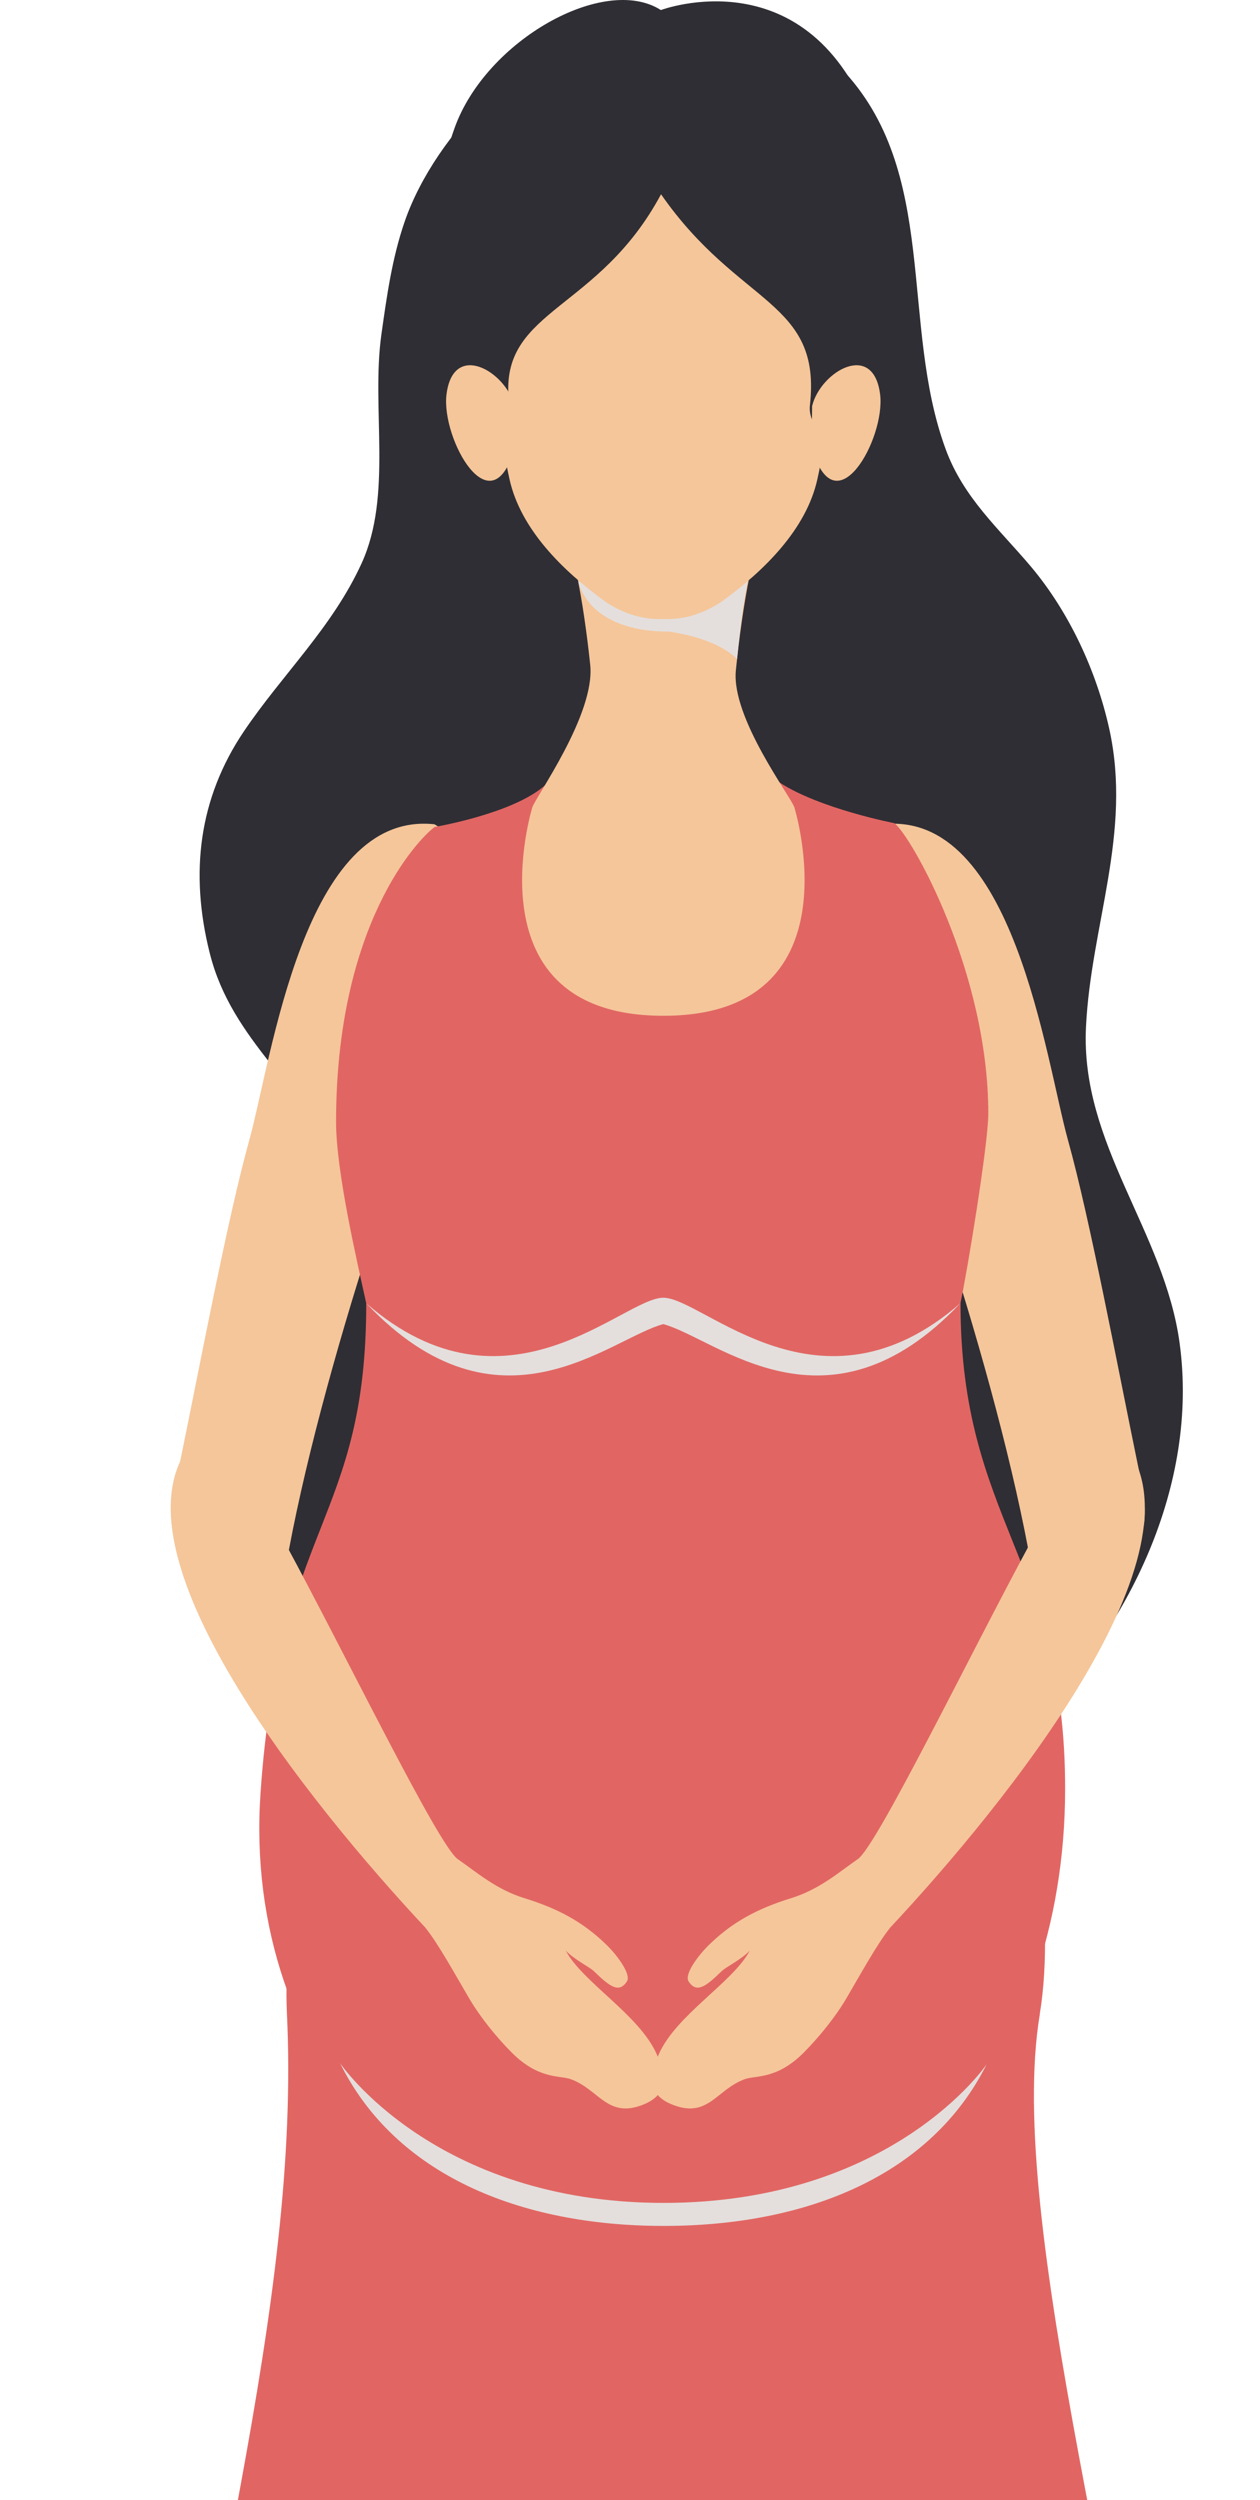 <?xml version="1.0" encoding="UTF-8"?>
<svg xmlns="http://www.w3.org/2000/svg" width="119" height="236" viewBox="0 0 119 236" fill="none">
  <g clip-path="url(#clip0_1987_4739)">
    <path d="M20.26 91.515C21.597 95.448 23.965 98.442 26.619 101.759C30.044 106.043 31.41 109.395 31.144 114.991C30.703 124.169 22.144 129.148 22.963 138.34C23.818 148.003 31.753 152.161 37.959 158.71C41.986 162.959 46.357 167.433 50.951 171.149C55.483 174.816 61.611 180.3 67.509 181.148C73.238 181.976 77.952 178.974 82.203 175.623C87.358 171.556 92.611 167.447 97.29 162.854C106.605 153.725 113.231 140.192 111.41 126.799C109.974 116.211 102.032 108.049 102.564 96.97C103.026 87.322 106.948 78.627 104.756 68.768C103.544 63.327 100.988 57.794 97.367 53.489C94.355 49.92 91.007 47.003 89.326 42.438C84.928 30.525 88.787 16.179 79.423 6.425C73.938 0.717 66.465 1.313 59.335 2.085C50.328 3.052 41.076 12.589 38.211 20.94C37.027 24.376 36.53 27.945 36.019 31.577C35.045 38.533 37.097 46.716 34.156 53.167C31.396 59.218 26.682 63.642 23.047 69.02C18.754 75.373 17.927 82.427 19.79 89.902C19.93 90.456 20.084 90.996 20.26 91.515Z" fill="#2F2E34"></path>
    <g style="mix-blend-mode:multiply">
      <path d="M87.765 76.081C86.203 75.401 84.578 74.917 82.918 74.37C78.933 73.038 76.069 70.633 75.053 66.412C74.17 62.758 74.163 58.383 75.725 54.884C77.42 51.062 82.939 46.028 81.433 41.491C80.166 37.656 74.57 38.147 71.341 38.315C67.489 38.525 63.727 38.595 59.875 38.637C54.433 38.708 48.907 39.177 43.549 37.978C42.785 40.222 44.34 43.616 45.384 45.481C46.638 47.739 48.725 49.352 50.336 51.35C53.894 55.746 55.554 60.97 53.817 66.545C52.017 72.323 48.473 76.446 43.647 79.966C40.922 81.95 38.345 84.187 35.613 86.178C35.655 87.139 35.683 88.121 35.683 89.151C35.683 105.868 54.853 109.605 68.336 108.532C76.979 107.859 84.557 104.43 87.359 95.714C89.474 89.144 89.257 82.588 87.779 76.088L87.765 76.081Z" fill="#2F2E34"></path>
    </g>
    <path d="M41.042 77.813C28.673 76.467 25.675 99.971 23.532 107.67C21.487 115.005 18.846 129.056 17.004 138.004C16.066 142.596 15.428 145.31 19.379 148.536C23.336 151.754 26.46 151.018 26.978 148.003C30.13 129.842 39.382 102.439 44.838 91.36C49.293 82.322 41.035 77.813 41.035 77.813H41.042Z" fill="#F5C69A"></path>
    <path d="M83.366 77.813C95.735 76.467 98.733 99.971 100.876 107.67C102.921 115.005 105.562 129.056 107.404 138.004C108.349 142.596 108.987 145.31 105.029 148.536C101.072 151.754 97.955 151.018 97.43 148.003C94.271 129.842 85.026 102.439 79.57 91.36C75.115 82.322 83.373 77.813 83.373 77.813H83.366Z" fill="#F5C69A"></path>
    <path d="M98.193 190.179C101.408 170.847 88.206 134.631 90.706 123.033C91.371 119.927 93.34 107.957 93.34 105.131C93.34 91.718 86.034 78.851 84.466 77.708C84.466 77.708 77.398 76.341 73.623 73.865C72.153 72.891 52.779 72.975 51.456 74.146C48.43 76.824 41.055 78.065 41.055 78.065C39.486 79.208 31.739 87.258 31.739 105.917C31.739 110.587 33.715 119.043 34.59 123.033C37.209 134.988 26.311 173.715 27.096 190.018C28.433 217.659 18.88 247.957 12.773 289.938C12.773 289.938 12.976 303.856 62.648 304.01C112.321 303.856 112.531 289.938 112.531 289.938C106.612 249.289 94.986 209.511 98.2 190.179H98.193Z" fill="#E16663"></path>
    <path d="M72.882 48.034L70.318 45.972C67.769 46.386 65.163 46.779 62.649 47.325C60.127 46.786 57.522 46.386 54.972 45.972L52.402 48.034C53.971 50.257 55.112 56.792 55.743 62.766C56.233 67.45 50.532 75.303 50.273 76.222C50.273 76.222 44.179 95.89 62.649 95.89C81.118 95.89 75.025 76.222 75.025 76.222C74.745 75.275 69.043 67.758 69.499 63.278C70.115 57.163 71.278 50.32 72.888 48.034H72.882Z" fill="#F5C69A"></path>
    <g style="mix-blend-mode:multiply">
      <path d="M70.318 45.972C67.768 46.386 65.163 46.779 62.648 47.325L54.629 54.989C56.212 59.982 63.013 59.596 63.195 59.624C68.119 60.361 69.611 62.233 69.611 62.233C70.206 55.936 71.214 50.418 72.888 48.034L70.325 45.972H70.318Z" fill="#E4DFDD"></path>
    </g>
    <path d="M77.399 23.885C74.03 15.926 67.446 14.945 67.446 14.945C66.108 14.636 64.77 14.405 63.447 14.243V14.096C63.181 14.11 62.914 14.138 62.655 14.166C62.389 14.138 62.123 14.11 61.864 14.096V14.243C60.533 14.405 59.195 14.643 57.858 14.945C57.858 14.945 51.274 15.933 47.905 23.885C45.755 28.968 46.861 31.311 47.162 36.093C47.45 40.636 47.302 41.548 48.122 45.243C49.166 49.955 53.13 53.868 57.185 56.813C59.062 58.047 60.904 58.517 62.662 58.433C64.42 58.517 66.255 58.04 68.132 56.813C72.195 53.868 76.152 49.955 77.195 45.243C78.015 41.548 77.868 40.636 78.148 36.093C78.449 31.311 79.556 28.968 77.406 23.885H77.399Z" fill="#F5C69A"></path>
    <path d="M82.392 11.901C76.446 -4.338 62.417 0.949 62.417 0.949C57.087 -2.459 45.901 3.789 42.932 12.084C38.806 23.604 42.476 32.502 41.923 38.133C41.37 43.77 48.227 40.286 48.024 37.383C47.47 29.179 56.562 29.298 62.431 18.338C69.806 28.947 77.629 28.33 76.488 38.301C76.159 41.19 81.797 45.355 82.252 37.642C82.707 29.929 86.637 23.506 82.385 11.894L82.392 11.901Z" fill="#2F2E34"></path>
    <path d="M48.585 38.309C47.787 35.07 42.807 32.146 42.17 37.229C41.644 41.422 46.47 50.082 48.634 42.166L48.585 38.309Z" fill="#F5C69A"></path>
    <path d="M76.706 38.309C77.505 35.07 82.485 32.146 83.122 37.229C83.647 41.422 78.814 50.082 76.657 42.166L76.699 38.309H76.706Z" fill="#F5C69A"></path>
    <path d="M90.707 123.027H34.59C34.59 143.67 26.34 143.88 24.603 169.284C22.866 194.674 41.16 213.866 62.648 213.866C84.137 213.866 100.568 194.632 100.596 168.927C100.624 147.232 90.714 143.67 90.714 123.027H90.707Z" fill="#E16663"></path>
    <g style="mix-blend-mode:multiply">
      <path d="M62.677 207.955C41.034 207.955 32.118 194.765 32.118 194.765C37.308 205.255 49.033 210.128 62.677 210.128C76.32 210.128 87.961 205.29 93.179 194.878C93.179 194.878 84.319 207.955 62.677 207.955Z" fill="#E4DFDD"></path>
    </g>
    <g style="mix-blend-mode:multiply">
      <path d="M62.656 122.507H62.642C58.832 122.507 47.843 134.554 34.584 123.026C47.128 136.285 57.571 126.357 62.642 124.996C67.713 126.364 78.156 136.285 90.7 123.026C77.449 134.554 66.452 122.507 62.649 122.507H62.656Z" fill="#E4DFDD"></path>
    </g>
    <path d="M18.165 136.145C23.614 129.589 24.329 140.85 26.948 145.695C32.656 156.227 41.418 174.262 43.233 175.503C45.047 176.758 46.861 178.371 49.557 179.198C52.674 180.166 55.083 181.414 57.395 183.707C58.249 184.555 59.643 186.371 59.209 187.045C58.445 188.23 57.535 187.479 56.085 186.077C55.693 185.691 54.194 184.962 53.43 184.135C55.006 187.122 60.392 190.2 62.031 193.937C63.019 196.209 63.026 197.899 60.462 198.782C57.325 199.869 56.505 197.219 53.914 196.279C52.877 195.894 50.902 196.335 48.338 193.769C46.903 192.331 45.369 190.438 44.346 188.706C43.043 186.498 41.397 183.482 40.151 181.947C29.343 170.391 9.753 146.263 18.165 136.145Z" fill="#F5C69A"></path>
    <path d="M106.072 136.145C100.623 129.589 99.908 140.85 97.289 145.695C91.588 156.227 82.826 174.262 81.011 175.503C79.197 176.758 77.383 178.371 74.687 179.198C71.57 180.166 69.161 181.414 66.849 183.707C65.995 184.555 64.594 186.371 65.035 187.045C65.799 188.23 66.709 187.479 68.159 186.077C68.551 185.691 70.05 184.962 70.814 184.135C69.245 187.122 63.852 190.2 62.213 193.937C61.218 196.209 61.218 197.899 63.782 198.782C66.919 199.869 67.739 197.219 70.33 196.279C71.374 195.894 73.342 196.335 75.906 193.769C77.334 192.331 78.875 190.438 79.898 188.706C81.201 186.498 82.847 183.482 84.093 181.947C94.9 170.391 114.491 146.263 106.079 136.145H106.072Z" fill="#F5C69A"></path>
  </g>
  <defs>
    <clipPath id="clip0_1987_4739">
      <rect width="119" height="236" fill="white"></rect>
    </clipPath>
  </defs>
</svg>
